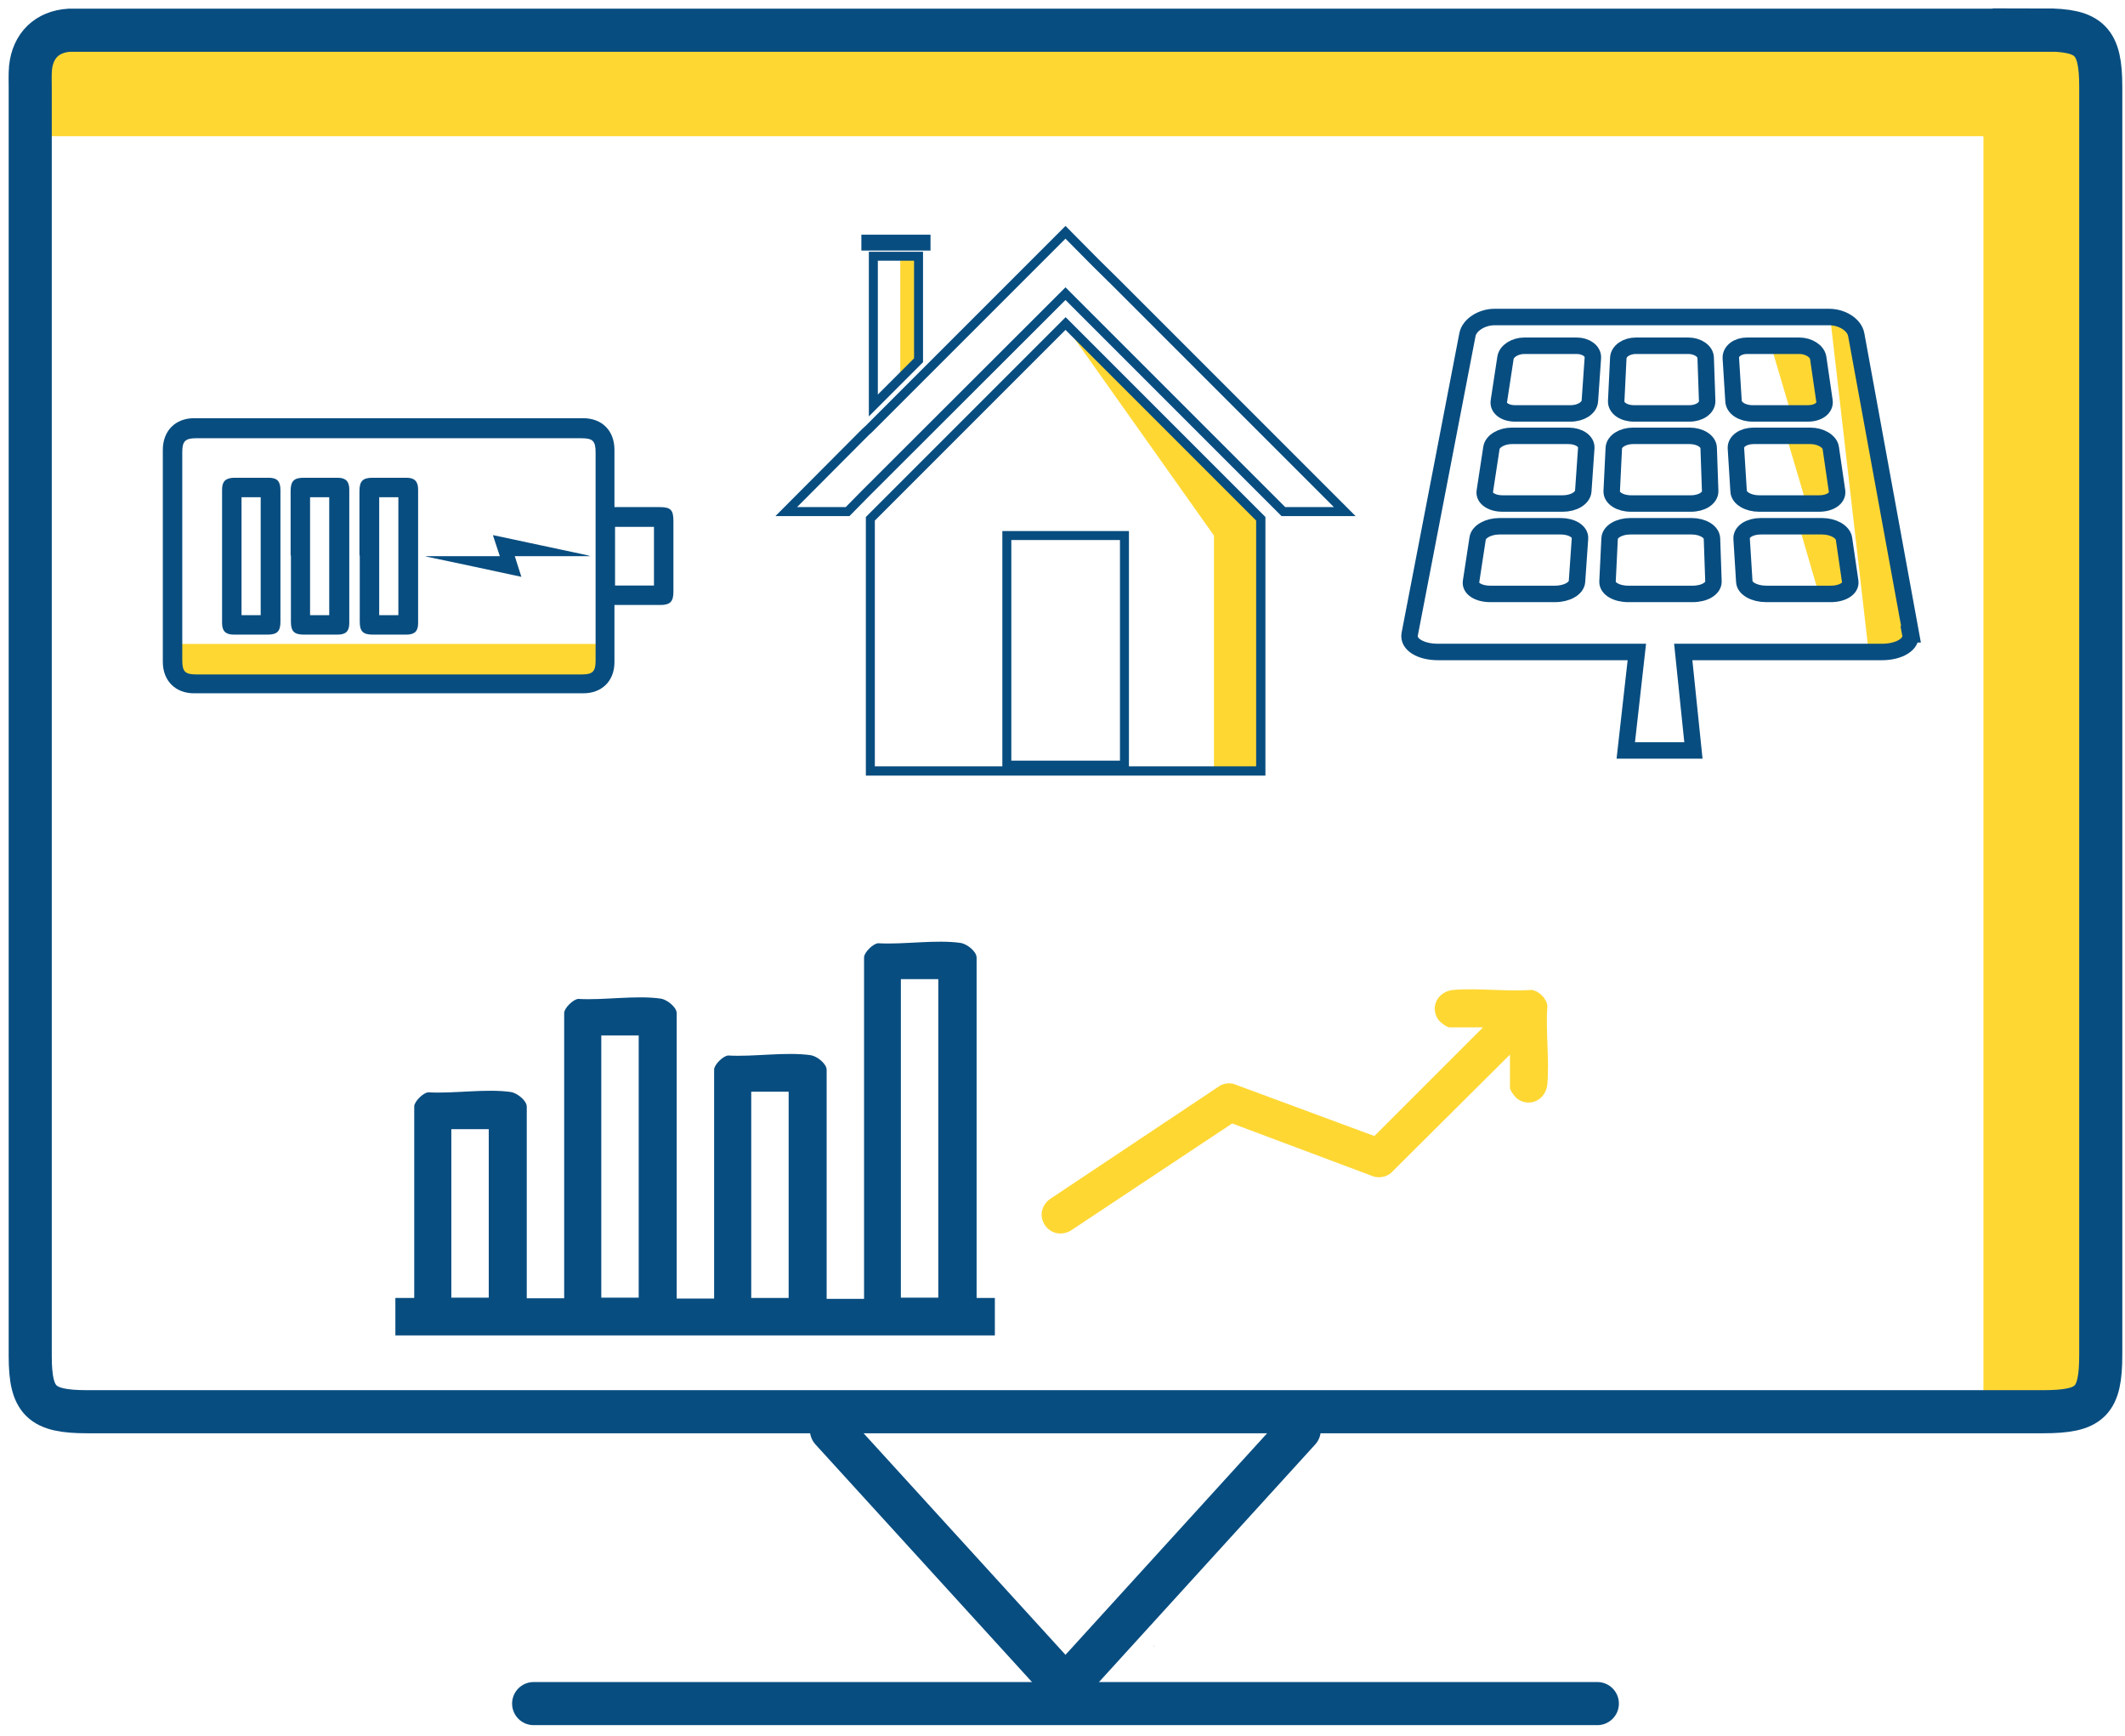 <svg width="71" height="58" viewBox="0 0 71 58" fill="none" xmlns="http://www.w3.org/2000/svg">
<path d="M63.4 21.82H62.44L61.15 10.6H61.55C61.39 10.6 61.87 10.65 61.92 10.86L63.85 21.29C63.9 21.57 63.68 21.82 63.4 21.82Z" fill="#FED733"/>
<path d="M60.84 13.67H59.8L59.17 11.54H60.56L60.84 13.67Z" fill="#FED733"/>
<path d="M61.37 16.75H60.33L59.7 14.62H61.09L61.37 16.75Z" fill="#FED733"/>
<path d="M61.8 19.77H60.75L60.13 17.64H61.51L61.8 19.77Z" fill="#FED733"/>
<path d="M52.48 13.81H50.62C50.28 13.81 50.04 13.63 50.08 13.4L50.3 11.96C50.33 11.73 50.62 11.55 50.93 11.55H52.68C52.99 11.55 53.24 11.73 53.22 11.96L53.12 13.4C53.1 13.63 52.82 13.81 52.48 13.81Z" stroke="#084D80" stroke-width="0.55" stroke-miterlimit="10"/>
<path d="M56.45 13.81H54.59C54.25 13.81 53.99 13.63 54 13.4L54.07 11.96C54.08 11.73 54.34 11.55 54.66 11.55H56.41C56.72 11.55 56.99 11.73 56.99 11.96L57.04 13.4C57.04 13.63 56.78 13.81 56.45 13.81Z" stroke="#084D80" stroke-width="0.55" stroke-miterlimit="10"/>
<path d="M60.41 13.81H58.55C58.21 13.81 57.93 13.63 57.92 13.4L57.83 11.96C57.82 11.73 58.06 11.55 58.37 11.55H60.12C60.43 11.55 60.72 11.73 60.75 11.96L60.96 13.4C60.99 13.63 60.75 13.81 60.41 13.81Z" stroke="#084D80" stroke-width="0.55" stroke-miterlimit="10"/>
<path d="M52.22 16.82H50.2C49.84 16.82 49.57 16.64 49.61 16.41L49.83 14.97C49.86 14.74 50.17 14.56 50.51 14.56H52.41C52.75 14.56 53.02 14.74 53 14.97L52.9 16.41C52.88 16.64 52.58 16.82 52.22 16.82Z" stroke="#084D80" stroke-width="0.55" stroke-miterlimit="10"/>
<path d="M56.51 16.82H54.49C54.13 16.82 53.84 16.64 53.85 16.41L53.92 14.97C53.93 14.74 54.22 14.56 54.56 14.56H56.46C56.8 14.56 57.09 14.74 57.09 14.97L57.14 16.41C57.14 16.64 56.86 16.82 56.5 16.82H56.51Z" stroke="#084D80" stroke-width="0.55" stroke-miterlimit="10"/>
<path d="M60.79 16.82H58.77C58.41 16.82 58.1 16.64 58.09 16.41L58 14.97C57.99 14.74 58.25 14.56 58.59 14.56H60.49C60.83 14.56 61.14 14.74 61.17 14.97L61.38 16.41C61.41 16.64 61.15 16.82 60.78 16.82H60.79Z" stroke="#084D80" stroke-width="0.55" stroke-miterlimit="10"/>
<path d="M51.96 19.84H49.79C49.4 19.84 49.11 19.66 49.15 19.43L49.37 17.99C49.4 17.76 49.73 17.58 50.1 17.58H52.15C52.52 17.58 52.81 17.76 52.79 17.99L52.69 19.43C52.67 19.66 52.35 19.84 51.96 19.84Z" stroke="#084D80" stroke-width="0.55" stroke-miterlimit="10"/>
<path d="M56.57 19.84H54.4C54.01 19.84 53.7 19.66 53.71 19.43L53.78 17.99C53.79 17.76 54.1 17.58 54.47 17.58H56.52C56.89 17.58 57.19 17.76 57.2 17.99L57.25 19.43C57.25 19.66 56.95 19.84 56.56 19.84H56.57Z" stroke="#084D80" stroke-width="0.55" stroke-miterlimit="10"/>
<path d="M61.18 19.84H59.01C58.62 19.84 58.29 19.66 58.28 19.43L58.19 17.99C58.18 17.76 58.46 17.58 58.83 17.58H60.88C61.25 17.58 61.57 17.76 61.61 17.99L61.82 19.43C61.85 19.66 61.56 19.84 61.17 19.84H61.18Z" stroke="#084D80" stroke-width="0.55" stroke-miterlimit="10"/>
<path d="M63.85 21.19L62.02 11.18C61.96 10.85 61.55 10.59 61.11 10.59H49.94C49.5 10.59 49.09 10.86 49.03 11.18L47.1 21.19C47.04 21.52 47.46 21.78 48.05 21.78H54.69L54.32 25.07H56.58L56.24 21.78H62.88C63.47 21.78 63.89 21.51 63.83 21.19H63.85Z" stroke="#084D80" stroke-width="0.55" stroke-miterlimit="10"/>
<path d="M30.67 12.01L30.08 12.58V8.54H30.67V12.01Z" fill="#FED733"/>
<path d="M35.6 10.89L40.56 17.89V25.66H42.1V17.38L35.6 10.89Z" fill="#FED733"/>
<path d="M35.6 11.02L41.97 17.39V25.6H29.23V17.39L35.6 11.02ZM35.6 10.6L28.93 17.27V25.91H42.28V17.27L35.61 10.6H35.6Z" fill="#084D80"/>
<path d="M30.54 8.71V11.97L29.33 13.18V8.71H30.54ZM30.84 8.41H29.03V13.91L30.84 12.1V8.41Z" fill="#084D80"/>
<path d="M42.27 14.43L37.26 9.42L36.62 8.79L35.6 7.76L34.57 8.79L33.94 9.42L30.84 12.52L29.03 14.33L28.92 14.43L26.27 17.09H28.32L28.92 16.48L35.6 9.81L42.27 16.48L42.88 17.09H44.93L42.27 14.43Z" stroke="#084D80" stroke-width="0.3" stroke-miterlimit="10"/>
<path d="M30.94 7.99H28.93V8.22H30.94V7.99Z" stroke="#084D80" stroke-width="0.3" stroke-miterlimit="10"/>
<path d="M37.57 17.89H33.64V25.56H37.57V17.89Z" stroke="#084D80" stroke-width="0.3" stroke-miterlimit="10"/>
<path d="M20.1 21.51H5.85V22.82H20.1V21.51Z" fill="#FED733"/>
<path d="M20.53 16.94C21.05 16.94 21.54 16.94 22.03 16.94C22.41 16.94 22.5 17.03 22.5 17.41C22.5 18.2 22.5 18.98 22.5 19.77C22.5 20.1 22.39 20.21 22.06 20.21C21.56 20.21 21.06 20.21 20.53 20.21V20.44C20.53 21 20.53 21.56 20.53 22.12C20.53 22.75 20.11 23.16 19.49 23.16C15.15 23.16 10.82 23.16 6.48 23.16C5.86 23.16 5.44 22.74 5.44 22.11C5.44 19.75 5.44 17.39 5.44 15.03C5.44 14.39 5.86 13.97 6.49 13.97C10.82 13.97 15.15 13.97 19.48 13.97C20.12 13.97 20.53 14.39 20.53 15.03C20.53 15.65 20.53 16.27 20.53 16.93V16.94ZM12.98 22.53C15.14 22.53 17.29 22.53 19.45 22.53C19.8 22.53 19.9 22.43 19.9 22.08C19.9 19.76 19.9 17.44 19.9 15.12C19.9 14.73 19.81 14.64 19.42 14.64C15.13 14.64 10.84 14.64 6.55 14.64C6.19 14.64 6.09 14.74 6.09 15.1C6.09 17.42 6.09 19.74 6.09 22.06C6.09 22.44 6.19 22.53 6.56 22.53C8.7 22.53 10.84 22.53 12.98 22.53ZM20.55 17.6V19.56H21.85V17.6H20.55Z" fill="#084D80"/>
<path d="M9.37 18.58C9.37 19.31 9.37 20.04 9.37 20.77C9.37 21.09 9.26 21.2 8.94 21.2C8.56 21.2 8.19 21.2 7.81 21.2C7.54 21.2 7.42 21.08 7.42 20.82C7.42 19.33 7.42 17.84 7.42 16.35C7.42 16.08 7.54 15.97 7.81 15.96C8.2 15.96 8.59 15.96 8.98 15.96C9.26 15.96 9.37 16.08 9.37 16.37C9.37 17.11 9.37 17.85 9.37 18.59V18.58ZM8.07 16.61V20.55H8.71V16.61H8.07Z" fill="#084D80"/>
<path d="M9.71 18.56C9.71 17.84 9.71 17.12 9.71 16.41C9.71 16.07 9.82 15.96 10.15 15.96C10.53 15.96 10.9 15.96 11.28 15.96C11.55 15.96 11.67 16.08 11.67 16.35C11.67 17.84 11.67 19.33 11.67 20.82C11.67 21.09 11.55 21.2 11.28 21.2C10.9 21.2 10.53 21.2 10.15 21.2C9.83 21.2 9.72 21.09 9.72 20.77C9.72 20.03 9.72 19.29 9.72 18.55L9.71 18.56ZM10.36 16.61V20.55H11C11 19.23 11 17.92 11 16.61H10.36Z" fill="#084D80"/>
<path d="M12.01 18.56C12.01 17.84 12.01 17.12 12.01 16.41C12.01 16.07 12.12 15.96 12.45 15.96C12.83 15.96 13.2 15.96 13.58 15.96C13.85 15.96 13.97 16.08 13.97 16.35C13.97 17.84 13.97 19.33 13.97 20.82C13.97 21.09 13.85 21.2 13.58 21.2C13.2 21.2 12.83 21.2 12.45 21.2C12.13 21.2 12.02 21.09 12.02 20.77C12.02 20.03 12.02 19.29 12.02 18.55L12.01 18.56ZM13.31 20.55V16.61H12.67V20.55H13.31Z" fill="#084D80"/>
<path d="M16.47 17.88L16.7 18.58C15.87 18.58 15.05 18.58 14.23 18.58C14.23 18.58 14.23 18.58 14.23 18.59C15.29 18.81 16.35 19.04 17.42 19.27L17.2 18.58C17.42 18.58 17.63 18.58 17.84 18.58C18.05 18.58 18.25 18.58 18.46 18.58C18.59 18.58 18.72 18.58 18.85 18.58C19.06 18.58 19.26 18.58 19.47 18.58C19.56 18.58 19.64 18.58 19.73 18.58C19.64 18.55 19.54 18.53 19.45 18.51C19.23 18.46 19.01 18.42 18.79 18.37C18.65 18.34 18.51 18.31 18.37 18.28C18.15 18.23 17.93 18.19 17.71 18.14C17.31 18.05 16.9 17.97 16.49 17.88H16.47Z" fill="#084D80"/>
<path d="M69.81 1H66.27V47.15H69.81V1Z" fill="#FED733"/>
<path d="M1 1.77L1 3.79C1 4.21 1.34 4.55 1.76 4.55L66.32 4.55C66.74 4.55 67.08 4.21 67.08 3.79V1.77C67.08 1.35 66.74 1.01 66.32 1.01L1.76 1.01C1.34 1.01 1 1.35 1 1.77Z" fill="#FED733"/>
<path d="M27.78 47.77L35.6 56.35L43.41 47.77" stroke="#084D80" stroke-width="1.44" stroke-miterlimit="10" stroke-linecap="round"/>
<path d="M38.56 54.97L38.55 54.99H38.57L38.56 54.97Z" fill="#084D80"/>
<path d="M68.32 1.01C46.52 1.01 24.72 1.01 2.92 1.01C2.72 1.01 2.51 1.01 2.31 1.01C1.57 1.06 1.1 1.52 1.02 2.26C1 2.49 1.01 2.71 1.01 2.94C1.01 17.06 1.01 31.17 1.01 45.29C1.01 46.8 1.37 47.16 2.91 47.16C6.19 47.16 16.56 47.16 28.16 47.16H43.04C54.64 47.16 65 47.16 68.26 47.16C69.85 47.16 70.19 46.82 70.19 45.25C70.19 31.13 70.19 17.02 70.19 2.9C70.19 1.37 69.83 1 68.31 1L68.32 1.01Z" stroke="#084D80" stroke-width="1.44" stroke-miterlimit="10"/>
<path d="M17.83 56.91H53.37" stroke="#084D80" stroke-width="1.44" stroke-miterlimit="10" stroke-linecap="round"/>
<path d="M32.61 43.36H33.24V44.61H13.21V43.36H13.84V36.96C13.84 36.8 14.14 36.5 14.31 36.49C15.16 36.54 16.24 36.36 17.07 36.48C17.27 36.51 17.6 36.76 17.6 36.97V43.37H18.85V33.84C18.85 33.68 19.15 33.38 19.32 33.37C20.17 33.42 21.25 33.24 22.08 33.36C22.28 33.39 22.61 33.64 22.61 33.85V43.38H23.86V35.73C23.86 35.57 24.16 35.27 24.33 35.26C25.18 35.31 26.26 35.13 27.09 35.25C27.29 35.28 27.62 35.53 27.62 35.74V43.39H28.87V31.98C28.87 31.82 29.17 31.52 29.34 31.51C30.19 31.56 31.27 31.38 32.1 31.5C32.3 31.53 32.63 31.78 32.63 31.99V43.4L32.61 43.36ZM31.35 32.71H30.1V43.35H31.35V32.71ZM20.09 34.59V43.35H21.34V34.59H20.09ZM26.35 36.47H25.1V43.36H26.35V36.47ZM15.08 37.72V43.35H16.33V37.72H15.08Z" fill="#084D80"/>
<path d="M50.46 35.22L46.47 39.19C46.31 39.32 46.09 39.36 45.89 39.3L41.17 37.53L35.76 41.12C35.05 41.49 34.44 40.58 35.06 40.07L40.79 36.25C40.93 36.19 41.08 36.17 41.22 36.21L45.92 37.95L49.55 34.32H48.43C48.34 34.32 48.12 34.15 48.06 34.07C47.76 33.64 48.04 33.12 48.55 33.07C49.39 33 50.33 33.13 51.17 33.07C51.42 33.1 51.67 33.35 51.7 33.6C51.64 34.45 51.77 35.39 51.7 36.22C51.65 36.73 51.13 37.01 50.7 36.71C50.62 36.65 50.45 36.43 50.45 36.34V35.22H50.46Z" fill="#FED733"/>
</svg>
